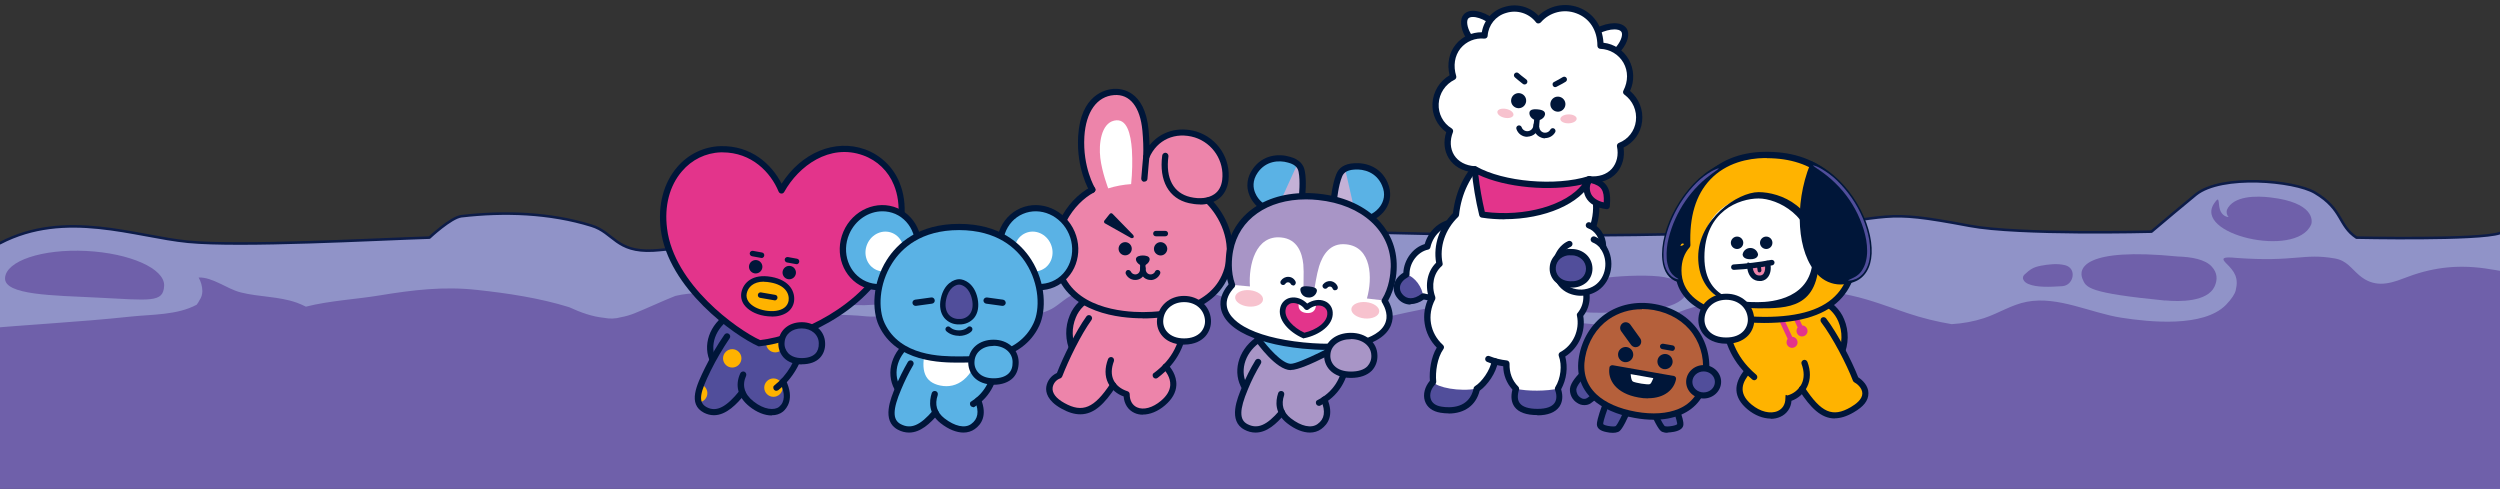 <?xml version="1.0" encoding="UTF-8"?>
<svg id="Capa_1" data-name="Capa 1" xmlns="http://www.w3.org/2000/svg" xmlns:xlink="http://www.w3.org/1999/xlink" version="1.1" viewBox="0 0 1929.7 377.4">
  <rect x="0" y="0" width="1929.7" height="377.4" fill="#333333" stroke="none"/>
  <defs>
    <style>
      .cls-1 {
        fill: #c4b1d6;
      }

      .cls-1, .cls-2, .cls-3, .cls-4, .cls-5, .cls-6, .cls-7, .cls-8, .cls-9, .cls-10, .cls-11, .cls-12, .cls-13, .cls-14, .cls-15, .cls-16, .cls-17, .cls-18, .cls-19, .cls-20, .cls-21, .cls-22, .cls-23 {
        stroke-width: 0px;
      }

      .cls-1, .cls-3, .cls-6, .cls-7, .cls-8, .cls-12, .cls-14, .cls-16, .cls-17, .cls-19, .cls-23 {
        fill-rule: evenodd;
      }

      .cls-2, .cls-6 {
        fill: #001639;
      }

      .cls-3, .cls-13 {
        fill: #e3348b;
      }

      .cls-24 {
        clip-path: url(#clippath);
      }

      .cls-4, .cls-25 {
        fill: none;
      }

      .cls-5, .cls-23 {
        fill: #a895c6;
      }

      .cls-26 {
        clip-path: url(#clippath-1);
      }

      .cls-7, .cls-15 {
        fill: #f7c2ce;
      }

      .cls-8 {
        fill: #b5603b;
      }

      .cls-9, .cls-16 {
        fill: #ed84aa;
      }

      .cls-10, .cls-12 {
        fill: #5ab2e5;
      }

      .cls-11 {
        fill: #6f60aa;
      }

      .cls-14, .cls-20 {
        fill: #514e9b;
      }

      .cls-17, .cls-21 {
        fill: #ffb300;
      }

      .cls-18 {
        fill: #9093c8;
      }

      .cls-19, .cls-22 {
        fill: #fff;
      }

      .cls-25 {
        stroke: #0d1c48;
        stroke-linecap: round;
        stroke-linejoin: round;
        stroke-width: 2px;
      }
    </style>
    <clipPath id="clippath">
      <rect class="cls-4" y="2.6" width="1929.7" height="374.8"/>
    </clipPath>
    <clipPath id="clippath-1">
      <rect class="cls-4" x="509.4" y="3.9" width="935.4" height="330.2"/>
    </clipPath>
  </defs>
  <g class="cls-24">
    <g>
      <g id="Template">
        <g id="Grupo_101" data-name="Grupo 101">
          <path id="Trazado_325" data-name="Trazado 325" class="cls-18" d="M0,187.7c50.5-26.4,104.5-5,145.1-1.1,40.6,4,145.6-1.9,186.4-3.2,0,0,16.5-15.5,24.6-16.5,32.9-3.8,67.9-2.8,100.5,7.3,17.2,5.3,18.8,20.7,47.6,19.2,19.1-1,106.9-13.8,106.9-13.8,38-5,98.3,17.2,136.4,12.5,22-2.7,31.9-8.8,53.4-14.2,0,0,83.5,2.1,128.6,8.7,40.5,5.9,139.6-6.9,139.6-6.9,0,0,209.7,6,308.6-3.2,88.5-8.2,71.5-15.6,142.5-2.2,38.1,7.2,140.5,4.5,140.5,4.5,5-4.4,29.1-24.4,34.2-28.6,19.8-16,76.2-10.8,91.9-1.5,21.9,13,17.8,25.2,32.1,34.7,0,0,94.8,2.1,110.8-3.5v198.8L0,366.2v-178.4h0Z"/>
          <path id="Trazado_326" data-name="Trazado 326" class="cls-25" d="M0,187.7c50.5-26.4,104.5-5,145.1-1.1,40.6,4,145.6-1.9,186.4-3.2,0,0,16.5-15.5,24.6-16.5,32.9-3.8,67.9-2.8,100.5,7.3,17.2,5.3,18.8,20.7,47.6,19.2,19.1-1,106.9-13.8,106.9-13.8,38-5,98.3,17.2,136.4,12.5,22-2.7,31.9-8.8,53.4-14.2,0,0,83.5,2.1,128.6,8.7,40.5,5.9,139.6-6.9,139.6-6.9,0,0,209.7,6,308.6-3.2,88.5-8.2,71.5-15.6,142.5-2.2,38.1,7.2,140.5,4.5,140.5,4.5,5-4.4,29.1-24.4,34.2-28.6,19.8-16,76.2-10.8,91.9-1.5,21.9,13,17.8,25.2,32.1,34.7,0,0,94.8,2.1,110.8-3.5"/>
          <g id="Grupo_100" data-name="Grupo 100">
            <path id="Trazado_327" data-name="Trazado 327" class="cls-11" d="M74.8,229.7c41.7,2.1,51.2,4.1,51.9-9.1.6-13.2-26.3-25.2-60.2-26.9s-61.9,7.7-62.6,20.9,37,13.4,70.9,15.1h0Z"/>
            <path id="Trazado_328" data-name="Trazado 328" class="cls-11" d="M1783.8,173.7c1.5-3.3,2.3-17.4-31.2-21.3-10.7-1.3-28.8-1.5-33.7,9.6-.6,1.9,0,4.1,1.3,5.5-2.4,0-6.4-2-7.2-8.1-.7-5.9-.5-7.1-3.6-2.9-17.7,24.4,62.7,43.1,74.4,17.1h0Z"/>
            <path id="Trazado_329" data-name="Trazado 329" class="cls-11" d="M1671.4,231.9c11.1,1.1,32.6,1.1,38-10.8,2.5-5.5,2-10.6-2-15.1-5.1-5.9-16.2-7.7-26.2-8-73.8-7.3-76.9,9.7-73.8,17.2,2.8,6.8,3.9,10.9,63.9,16.8h0Z"/>
            <path id="Trazado_330" data-name="Trazado 330" class="cls-11" d="M608.5,227.3c32.6,8.5,72.7,14.3,103.6-2.4,5.7-3.1,3.9-11.4-1.7-13.2-31.9-10.4-70-1.8-101.9,5.1-5.3,1.1-5.1,9.2,0,10.5h0Z"/>
            <path id="Trazado_331" data-name="Trazado 331" class="cls-11" d="M1228.2,241.3c10.1.4,20.7-.4,30.8-.7,8.3-.3,15.6-1.7,23.8-3.1,18.8-3,31.1-18.3,1.7-23.6-9.9-1.8-30.2-1.3-44.3.4-25.8,3-33.7,7.2-40.8,11.4,0,0-.2,0-.2.1-2.3-.7-4.4-1.9-6.2-3.3-1.1-1.1-2.9-1-4,.1-.5.5-.7,1.1-.8,1.8-1.1,12.8,23.8,16.2,40,16.9h0Z"/>
            <path id="Trazado_332" data-name="Trazado 332" class="cls-11" d="M989.6,243.3c7.9,5.4,21,10.1,28.8,2.5,3.5-3.4,3.3-9.2,0-12.7-6.8-7-19.2-3.9-27.4-1.1-3.3,1-5.1,4.5-4.1,7.8.4,1.4,1.4,2.6,2.6,3.4h.1Z"/>
            <path id="Trazado_333" data-name="Trazado 333" class="cls-11" d="M1027.3,245.7c2.1,1.6,4.5,1.1,6.9.5,2.7-.8,4.4-3.4,4-6.1-.4-2.6-2.7-5-5.5-4.8-3.1.2-5.4.7-7.2,3.5-1.6,2.5-.3,5.4,1.8,7h0Z"/>
            <path id="Trazado_334" data-name="Trazado 334" class="cls-11" d="M1982.8,210.5c-10.9-3.1-19.9,1.5-30.9,1.3-11.6-.2-22.9-3.2-34.3-4.7-22.4-3-41.5-.4-62.4,7.8-12.2,4.8-23.1,6.9-34-2.3-6.6-5.6-9.8-11.5-19-13.1-24.4-4.3-30,2.9-75.9-.4-10.8-1.1-11.9.2-8,4.1,6.5,6.4,9.8,11.1,7.4,20.9-.6,2.7-3,6.5-7.5,11.2-17.4,17.7-59.2,13.3-81,9.9-23.5-3.7-48.6-16.8-72.6-12.3-11.8,2.2-21.8,8.9-33,12.6-8.2,2.7-16.6,4.2-25.2,4.7-11.4-1.9-22.7-4.7-33.8-8.4-14.4-4.8-28.4-10.3-43.3-13.6-15.3-3.4-33.1-6.9-48.4-1.4-6.7,2.4-11.4,7.7-18.3,9.3-6.6,1.5-16.1-1.4-22.9-1.8-15.1-.9-29.2.7-43.2,6.4-14.3,5.9-26.3,11.1-42.1,11-22.2,0-44.2-4.8-66-3.6-1.4-.3-2.7-.6-4.1-.9-14.1-3.6-27.6-10.5-41.7-13.3-14.6-2.9-30.2,2-44.5,4.8-31.7,6.3-63.8,15.2-95.9,19.3-15.3-6.3-29.3-16.2-44.5-23.1-17.9-8.2-37.9-14.5-57.8-14.1-12,.3-24.3,1.9-36.1,3.6-6.3.9-13,2.9-19.3,3.1-4.2.1-9.1-2-13.2-1.1-6.9,1.5-13.4,8.7-19.5,12-5.7,3-12,4.1-17.4,7-7.4-2.3-14.8-4.9-22.4-7.6-16.7-6-33-9.3-50.8-6.3-17.9,3-34,14.6-52.3,12.7-17.8-1.9-36.5-.7-54-3.8-18.5-3.3-35.6-10.7-54.5-12.9-13.5-1.6-26.4-2.1-39.1.9-11.1,4.4-21.9,9.6-31.7,13.5-3.3,1.3-6.7,2.3-10.1,2.9-4.4,1.3-9,1.4-13.4.5-8.9-.9-17.7-4-26.8-8.2-23-7.1-47-10.7-70.9-13.3-25.9-2.9-49.7,0-75.3,4.2-17.9,3-38.4,4-57,8.7-2.3-1.2-4.7-2.2-7.1-3.1-13.9-4.9-29-4.3-43.2-7.9-10.7-2.7-21.6-11.9-32.5-11.5,1.8,3.1,2.8,6.7,2.9,10.3,0,2.6-.7,5.1-2.2,7.2-.6,1.2-1.3,2.4-2.2,3.5-15,8.1-34.3,7.4-51.3,9.2-39.9,4.3-79.7,6.1-119.6,9.9v125h2001.9v-168.2h0v-.6Z"/>
            <path id="Trazado_335" data-name="Trazado 335" class="cls-11" d="M1565.6,219.2c6.6,2.8,16.8,2.3,26.2,1.7,8.9-.6,11.6-13.8,2.2-16.2-6-1.5-12.6-.7-18.7.4-6,1.2-8.3,2.8-12.7,6.9-2.6,2.5-.4,5.8,3,7.2h0Z"/>
          </g>
        </g>
      </g>
      <g class="cls-26">
        <g id="Grupo_276" data-name="Grupo 276">
          <path id="Trazado_1569" data-name="Trazado 1569" class="cls-20" d="M550.8,279.1c-6.3-12.4-.6-27.6,12.4-35.5l12.2,7.4"/>
          <path id="Trazado_1570" data-name="Trazado 1570" class="cls-2" d="M550.8,281.5c-.9,0-1.7-.5-2.2-1.3-6.8-13.4-1-30,13.3-38.7,1.1-.7,2.6-.3,3.3.8s.3,2.6-.8,3.3h0c-12.2,7.4-17.1,21.3-11.5,32.4.6,1.2,0,2.6-1.1,3.2-.3.2-.7.3-1.1.3"/>
          <path id="Trazado_1571" data-name="Trazado 1571" class="cls-14" d="M604.3,294.8c7.8-7.8,12.8-17.9,14.5-28.8l-44.8-17.2-12.7,10.9c-5.5,8.1-10.5,16.5-14.8,25.3-7.3,14.9-12,26.3-1.9,31.5,10.2,5.3,19.7-2.8,28.3-13.6h0c1.5,3.5,3.9,6.6,7,8.9,8.5,6.9,18,8.2,22.8,4.2,4.6-3.8,6.6-10.8,1.6-21.3h0Z"/>
          <path id="Trazado_1572" data-name="Trazado 1572" class="cls-21" d="M565.2,269.5c-3.9,0-7.1,3.2-7.1,7.1s3.2,7.1,7.1,7.1,7.1-3.2,7.1-7.1h0c0-3.9-3.2-7.1-7.1-7.1h0"/>
          <path id="Trazado_1573" data-name="Trazado 1573" class="cls-17" d="M539.3,310.6c3.9-.2,6.9-3.6,6.7-7.5-.2-2.9-2.1-5.5-4.9-6.4-2.1,5.5-3,10.2-1.8,13.9"/>
          <path id="Trazado_1574" data-name="Trazado 1574" class="cls-21" d="M598.4,257.8c-3.9,0-7.1,3.2-7.1,7.1s3.2,7.1,7.1,7.1,7.1-3.2,7.1-7.1h0c0-3.9-3.2-7.1-7.1-7.1h0"/>
          <path id="Trazado_1575" data-name="Trazado 1575" class="cls-21" d="M597,292.1c-3.9,0-7.1,3.2-7.1,7.1s3.2,7.1,7.1,7.1,7.1-3.2,7.1-7.1h0c0-3.9-3.2-7.1-7.1-7.1h0"/>
          <path id="Trazado_1576" data-name="Trazado 1576" class="cls-2" d="M599.3,301.7c-1.3,0-2.4-1.1-2.4-2.4s.3-1.4.9-1.9c10-7.9,16.9-19.7,18.6-31.8.2-1.3,1.4-2.2,2.7-2.1,1.3.2,2.2,1.4,2.1,2.7-1.8,13.2-9.5,26.3-20.4,34.9-.4.3-.9.5-1.5.5"/>
          <path id="Trazado_1577" data-name="Trazado 1577" class="cls-2" d="M595.7,320.7c-5.4,0-11.6-2.4-17.3-7-8.8-7.1-11.3-16.1-7-25.5.5-1.2,2-1.8,3.2-1.3s1.8,2,1.3,3.2h0c-3.3,7.3-1.4,14.1,5.7,19.7,8.2,6.6,16.3,7.1,19.8,4.2,4.5-3.7,4.8-10.2.9-18.4-.6-1.2,0-2.6,1.1-3.2,1.2-.6,2.6-.1,3.2,1.1h0c6.9,14.5.7,21.7-2.2,24.2-2.4,1.9-5.5,2.9-8.6,2.8"/>
          <path id="Trazado_1578" data-name="Trazado 1578" class="cls-2" d="M551,320.5c-2.6,0-5.2-.7-7.6-1.9-12.9-6.7-5.6-21.6.8-34.7,4.4-8.9,9.4-17.5,15-25.6.8-1.1,2.3-1.4,3.4-.6s1.4,2.3.6,3.4c-5.4,8-10.3,16.3-14.6,25-8.1,16.5-10.4,24.5-2.9,28.3,7.3,3.8,15.1-.2,25.3-13,.8-1,2.4-1.2,3.4-.4,1,.8,1.2,2.3.4,3.4-5.9,7.4-14.2,16.1-23.7,16.1"/>
          <path id="Trazado_1579" data-name="Trazado 1579" class="cls-3" d="M586.2,265c-17.6-7.9-68.4-43.7-73.8-88.3-4.6-37.7,19.2-60.9,43.8-61.5s40.4,16,46.9,31.8c13-23.4,38.6-38.4,63.8-29.4,25.3,9.1,39,40.2,20.5,79.4-20.2,42.7-71.9,64.9-101.1,67.9"/>
          <path id="Trazado_1580" data-name="Trazado 1580" class="cls-2" d="M586.2,267.4c-.3,0-.7,0-1-.2-18.1-8.1-69.6-44.5-75.2-90.2-2.3-18.8,2.2-35.8,12.7-48,8.4-9.9,20.5-15.8,33.4-16.2,23.7-.6,39.5,13.9,47.2,29,15.3-24,41.2-34.8,64.4-26.5,12.1,4.4,21.8,13.7,26.6,25.6,6.7,16.2,5,36.5-4.8,57.1-21.2,44.8-74.5,66.3-103.1,69.3h-.3M557.5,117.6h-1.2c-11.6.4-22.4,5.7-29.9,14.6-9.6,11.1-13.7,26.8-11.5,44.2,5.3,43.1,53.8,77.8,71.8,86.1,29.7-3.4,79.5-26.1,98.6-66.5,9.2-19.4,10.8-38.3,4.7-53.2-4.3-10.7-12.9-19-23.8-22.9-25.8-9.3-49.7,8.1-60.9,28.3-.5.8-1.3,1.3-2.2,1.2-.9,0-1.7-.6-2.1-1.5-6.1-14.8-20.7-30.3-43.4-30.3"/>
          <path id="Trazado_1581" data-name="Trazado 1581" class="cls-2" d="M588,199.1h-.4l-7.1-1.3c-1.2-.2-1.9-1.3-1.8-2.4.2-1.2,1.3-1.9,2.4-1.8h0l7.1,1.3c1.2.2,1.9,1.3,1.7,2.5-.2,1-1.1,1.8-2.1,1.8"/>
          <path id="Trazado_1582" data-name="Trazado 1582" class="cls-2" d="M615,203.9h-.4l-7.1-1.3c-1.2-.2-1.9-1.3-1.8-2.4.2-1.2,1.3-1.9,2.4-1.8h0l7.1,1.3c1.2.2,1.9,1.3,1.7,2.5-.2,1-1.1,1.8-2.1,1.8"/>
          <path id="Trazado_1583" data-name="Trazado 1583" class="cls-6" d="M588.4,206.8c-.5,2.8-3.2,4.7-6,4.2s-4.7-3.2-4.2-6,3.2-4.7,6-4.2h0c2.8.5,4.7,3.2,4.2,6"/>
          <path id="Trazado_1584" data-name="Trazado 1584" class="cls-6" d="M614.3,211.3c-.5,2.8-3.2,4.7-6,4.2s-4.7-3.2-4.2-6,3.2-4.7,6-4.2h0c2.8.5,4.7,3.2,4.2,6"/>
          <path id="Trazado_1585" data-name="Trazado 1585" class="cls-17" d="M594.9,215.8c12.4,2.2,16.9,9.6,15.9,16.6-1.1,7.5-9.7,11.3-20.5,9.4s-17.6-8.4-16-15.8c1.4-6.9,8.2-12.4,20.6-10.2"/>
          <path id="Trazado_1586" data-name="Trazado 1586" class="cls-2" d="M595.7,244.3c-1.9,0-3.8-.2-5.7-.5-7.1-1.2-12.8-4.5-15.8-8.8-1.9-2.8-2.6-6.2-1.9-9.5,1.5-7.1,8.4-14.4,23-11.8s18.6,11.8,17.6,19c-.5,3.3-2.3,6.3-5.1,8.3-3.1,2.2-7.4,3.4-12.2,3.4M589.6,217.4c-8.2,0-12.2,4.4-13.2,9-.5,2.2,0,4.4,1.3,6.3,2.3,3.4,7.1,6,13,7s11.3.3,14.6-2.1c1.8-1.3,3-3.2,3.4-5.4.8-5.5-2.5-12.2-14.1-14.2-1.6-.3-3.3-.5-5-.5"/>
          <path id="Trazado_1587" data-name="Trazado 1587" class="cls-2" d="M598.1,231.8h-.4l-11-1.9c-1.2-.2-1.9-1.3-1.7-2.5.2-1.1,1.3-1.9,2.4-1.7l11,1.9c1.2.2,1.9,1.3,1.7,2.5-.2,1-1.1,1.8-2.1,1.8"/>
          <path id="Trazado_1588" data-name="Trazado 1588" class="cls-20" d="M603.1,264.3c.4-8.1,7.3-13.2,15.7-13.2s15.4,5.5,15.6,13.8c.2,8.3-5.1,13.9-15.6,13.9s-16.2-6.4-15.7-14.6"/>
          <path id="Trazado_1589" data-name="Trazado 1589" class="cls-2" d="M618.9,281.3c-5.9,0-10.7-1.8-14-5.3-2.9-3.2-4.4-7.5-4.1-11.8.5-9.1,7.9-15.5,18.1-15.5h0c10.2,0,17.8,6.9,18,16.2.2,4.2-1.2,8.4-4.1,11.4-3.1,3.2-7.9,4.9-13.9,4.9M618.8,253.5c-7.5,0-12.9,4.5-13.2,10.9h0c-.3,3,.8,6,2.8,8.2,2.4,2.5,6,3.8,10.5,3.8s8.2-1.2,10.4-3.4c1.9-1.9,2.8-4.6,2.7-8,0-6.6-5.7-11.5-13.2-11.5h0ZM603.1,264.3h0Z"/>
          <path id="Trazado_1590" data-name="Trazado 1590" class="cls-21" d="M1405.2,231.9c15.1,5.3,23.4,24.4,15.5,42l-30.4-35.8"/>
          <path id="Trazado_1591" data-name="Trazado 1591" class="cls-2" d="M1420.8,276.3c-1.3,0-2.4-1.1-2.4-2.4s0-.7.2-1c3.6-7.8,3.7-16.8.4-24.7-2.7-6.5-8-11.6-14.5-14-1.3-.4-2-1.8-1.5-3,.4-1.3,1.8-2,3-1.5h0c7.9,2.9,14.2,8.9,17.4,16.6,3.9,9.2,3.7,19.5-.4,28.6-.4.9-1.2,1.4-2.2,1.4"/>
          <path id="Trazado_1592" data-name="Trazado 1592" class="cls-21" d="M1348.8,286.5c-11-10.6-17.3-24.2-19.1-41.5l62.4-13,14,13.4c8.7,10.7,20.9,33.6,26.2,47.5,4,2.2,16,12.7-2.7,23.4-15.7,9.1-25.7,3.9-38.8-16.1h0c-2.6,3.4-6.3,6-10.5,7.2,0,14.1-16.6,18-30.1,6.6-13.3-11.3-6-22-1.5-27.5h0Z"/>
          <path id="Trazado_1593" data-name="Trazado 1593" class="cls-13" d="M1373.7,239.2l9.7,20.8c2.3,0,4.2,2.1,4.1,4.4,0,2.3-2.1,4.2-4.4,4.1s-4.2-2.1-4.1-4.4c0-.9.3-1.8.9-2.5l-9.7-20.8,3.5-1.6h0Z"/>
          <path id="Trazado_1594" data-name="Trazado 1594" class="cls-13" d="M1391.1,251.2c2.3,0,4.2,2.1,4.1,4.4,0,2.3-2.1,4.2-4.4,4.1-2.3,0-4.2-2.1-4.1-4.4,0-.9.3-1.8.9-2.5l-7.7-16.5,3.5-1.6,7.7,16.5Z"/>
          <path id="Trazado_1595" data-name="Trazado 1595" class="cls-2" d="M1354.1,293.5c-.6,0-1.1-.2-1.6-.6-14.5-12.3-22-27.4-23.6-47.4,0-1.3.9-2.5,2.2-2.6h0c1.3,0,2.5.9,2.6,2.2,1.5,18.7,8.4,32.7,21.9,44.1,1,.9,1.1,2.4.3,3.4-.5.5-1.1.9-1.8.9"/>
          <path id="Trazado_1596" data-name="Trazado 1596" class="cls-2" d="M1416.2,323c-10.7,0-18.8-8.5-27.3-21.5-.7-1.1-.4-2.6.7-3.3,1.1-.7,2.6-.4,3.3.7,12.9,19.7,21.6,23.5,35.6,15.4,4.1-2.4,9-6.1,9-10.6s-4.6-7.8-6.2-8.6c-.5-.3-.9-.7-1.1-1.3-4.8-12.6-15.8-33.7-24.5-45.1-.8-1-.6-2.6.4-3.4,1-.8,2.6-.6,3.4.4h0c8.8,11.5,19.8,32.6,24.8,45.5,3.1,2,7.9,6.4,7.9,12.3s-3.8,10.4-11.4,14.8c-5.5,3.2-10.3,4.6-14.7,4.6"/>
          <path id="Trazado_1597" data-name="Trazado 1597" class="cls-2" d="M1366.8,323.1c-5.9,0-12.4-2.5-18-7.2-10.7-9-11.3-19.4-1.8-30.9.9-1,2.4-1.1,3.4-.3,1,.8,1.1,2.3.3,3.4-5.3,6.3-9.9,14.8,1.2,24.1,6.7,5.6,14.7,7.6,20.4,5,3.7-1.7,5.8-5.2,5.8-9.7s.7-2,1.7-2.3c4.7-1.3,8.6-4.5,10.8-8.8,2.2-4.4,2.1-9.8,0-15.4-.5-1.2.2-2.6,1.4-3.1,1.2-.5,2.6.2,3.1,1.4,2.6,6.9,2.6,13.6-.2,19.3-2.5,5-6.8,8.9-12.1,10.8-.3,5.4-3.6,10.1-8.5,12.3-2.4,1.1-4.9,1.6-7.5,1.6"/>
          <path id="Trazado_1598" data-name="Trazado 1598" class="cls-6" d="M1295.8,215.4c-23-6.3-6.5-66.2,30.9-85.5,14,38.6,5.6,95.5-30.9,85.5"/>
          <path id="Trazado_1599" data-name="Trazado 1599" class="cls-2" d="M1303.9,218.9c-3,0-5.9-.4-8.7-1.2-6.9-1.9-11.2-8-12.1-17.1-2.4-22.8,15.3-58.8,42.6-72.8,1.2-.6,2.6-.2,3.2,1,0,0,0,.2,0,.3,9.4,25.8,9.6,64.3-6.3,81.5-4.8,5.4-11.6,8.4-18.8,8.4M1325.3,133.3c-23.8,13.8-39.6,46.6-37.5,66.7.5,5,2.4,11.3,8.6,13,9.2,2.5,16.9.6,22.7-5.8,12.7-13.7,15.3-46.4,6.2-73.9"/>
          <path id="Trazado_1600" data-name="Trazado 1600" class="cls-17" d="M1361.7,246.9c-25.1,0-66.2-7-66.2-38.2s5.1-17.4,6.9-19.4c-2.2-50.7,28.3-69.1,59.4-69.7,34.7-.7,63.2,16.3,68.8,56.7,6.2,45-11.9,70.6-68.8,70.6"/>
          <path id="Trazado_1601" data-name="Trazado 1601" class="cls-2" d="M1361.7,249.3c-33.2,0-68.6-10.7-68.6-40.6s2.3-14.8,6.8-20.3c-.8-22.6,4.7-40.4,16.4-52.9,10.7-11.5,26.8-18,45.3-18.3,40-.8,66,20.6,71.2,58.8,3.3,23.9-.2,41.4-10.8,53.5-11.6,13.3-31.4,19.8-60.4,19.8M1363.8,122h-2c-12.1.2-29.3,3.4-41.9,16.8-11,11.7-16,28.6-15.1,50.4,0,.6-.2,1.2-.6,1.7-4.2,4.7-6.3,10.7-6.3,17.9,0,34,53.2,35.8,63.8,35.8,27.6,0,46.1-5.9,56.7-18.1,9.6-11,12.8-27.3,9.7-49.7-4.8-34.8-28.2-54.7-64.3-54.7"/>
          <path id="Trazado_1602" data-name="Trazado 1602" class="cls-19" d="M1357.4,235.6c16.8,0,44.2-6.6,44.2-37.1s-28.7-47.7-44.2-47.7-44.2,10.2-44.2,47.7,27.4,37.1,44.2,37.1"/>
          <path id="Trazado_1603" data-name="Trazado 1603" class="cls-2" d="M1357.4,238c-22.5,0-46.6-10.4-46.6-39.6s30.5-50.1,46.6-50.1,46.6,10.5,46.6,50.1-24.1,39.6-46.6,39.6M1357.4,153.2c-14.5,0-41.8,9.5-41.8,45.3s32,34.7,41.8,34.7,41.8-2.5,41.8-34.7-27.3-45.3-41.8-45.3"/>
          <path id="Trazado_1604" data-name="Trazado 1604" class="cls-16" d="M1364.3,203.2c1.2,4.6,0,10.8-5.1,11.5-6,.8-8.5-4.7-8.5-9.6"/>
          <path id="Trazado_1605" data-name="Trazado 1605" class="cls-2" d="M1358.1,216.9c-2.1,0-4.1-.7-5.7-2.1-2.4-2.1-3.8-5.7-3.8-9.7s1-2.1,2.1-2.1h0c1.2,0,2.1,1,2.1,2.1h0c0,2.7.9,5.2,2.3,6.5,1,.9,2.4,1.2,3.8,1,1-.1,2-.7,2.5-1.6,1.1-1.7,1.4-4.6.8-7.2-.3-1.1.5-2.3,1.6-2.5s2.2.4,2.5,1.4c.8,3,.9,7.4-1.3,10.7-1.2,1.9-3.2,3.2-5.5,3.5h-1.4"/>
          <path id="Trazado_1606" data-name="Trazado 1606" class="cls-2" d="M1338.3,208.3c-1.2,0-2.1-.9-2.1-2.1s.9-2.1,2-2.1c9.7-.6,19.4-1.7,29-3.5,1.2-.2,2.3.6,2.5,1.7s-.6,2.3-1.7,2.5h0c-9.8,1.8-19.6,3-29.5,3.5h0"/>
          <path id="Trazado_1607" data-name="Trazado 1607" class="cls-2" d="M1358.1,210.3c-.7,0-1.3-.5-1.4-1.2l-.5-3.6c0-.8.4-1.5,1.2-1.7.8-.1,1.5.4,1.7,1.2h0l.5,3.6c0,.8-.4,1.5-1.2,1.6h-.2"/>
          <path id="Trazado_1608" data-name="Trazado 1608" class="cls-6" d="M1345.6,187.4c0,2.7-2.2,4.8-4.8,4.8s-4.8-2.2-4.8-4.8,2.2-4.8,4.8-4.8h0c2.7,0,4.8,2.2,4.8,4.8"/>
          <path id="Trazado_1609" data-name="Trazado 1609" class="cls-6" d="M1368.1,187.4c0,2.7-2.2,4.8-4.8,4.8s-4.8-2.2-4.8-4.8,2.2-4.8,4.8-4.8h0c2.7,0,4.8,2.2,4.8,4.8"/>
          <path id="Trazado_1610" data-name="Trazado 1610" class="cls-6" d="M1351,200.1c-5,0-5.9-2.5-5.9-3.8.6-3.3,3.8-5.4,7.1-4.8,2.4.5,4.3,2.3,4.8,4.8,0,1.3-.9,3.8-5.9,3.8"/>
          <path id="Trazado_1611" data-name="Trazado 1611" class="cls-6" d="M1430.4,215.4c25.4-9.3,8.4-68.6-30.9-87.6-18.1,45.2-3.5,100.3,30.9,87.6"/>
          <path id="Trazado_1612" data-name="Trazado 1612" class="cls-2" d="M1420.7,219.6c-6.8,0-13.2-2.9-17.8-7.8-15.8-16.2-18.3-53.6-5.7-85l1-2.4,2.3,1.1c27.9,13.5,45.3,47.2,44.2,70.2-.5,11.1-5.4,18.9-13.5,21.9-3.4,1.3-6.9,2-10.5,2M1400.8,131.1c-10.7,28.8-8.3,63,5.6,77.3,6.3,6.4,14.1,8,23.2,4.7,8-2.9,10.1-11.2,10.4-17.6,1-20.8-14.4-51.1-39.2-64.4"/>
          <path id="Trazado_1613" data-name="Trazado 1613" class="cls-22" d="M1332.4,262.9c-13.1,0-19.8-8.3-19.1-17.4s8.1-16.5,19.1-16.5,18.3,7.4,19.1,16.5c.7,9.1-6,17.4-19.1,17.4"/>
          <path id="Trazado_1614" data-name="Trazado 1614" class="cls-2" d="M1332.4,265.3c-9,0-14.2-3.6-16.9-6.5-3.3-3.6-5-8.5-4.5-13.4.9-10.8,9.9-18.7,21.5-18.7s20.6,7.9,21.5,18.7c.5,4.9-1.2,9.8-4.5,13.4-2.8,3-7.9,6.5-16.9,6.5M1332.4,231.4c-9.1,0-16,5.9-16.7,14.3-.3,3.6.9,7.1,3.3,9.8,3,3.3,7.6,5,13.4,5s10.4-1.7,13.4-5c2.4-2.7,3.6-6.2,3.3-9.8-.7-8.4-7.5-14.3-16.7-14.3"/>
          <path id="Trazado_1615" data-name="Trazado 1615" class="cls-20" d="M1416.5,141.2c8.2,7.9,14.7,17.4,19.1,27.9,2.2,5.2,3.9,10.6,4.9,16.2.9,5.5,1.1,11.3-.3,16.6-.6,2.6-1.8,5.1-3.3,7.3-1.3,1.8-2.9,3.3-4.8,4.4-.8.4-1.6.9-2.3,1.2-.7.3-1.3.5-1.8.8-1,.5-1.6.8-1.5.9s.7.1,1.8,0c.6,0,1.2-.2,2-.4.9-.3,1.8-.6,2.6-.9,2.2-1.1,4.2-2.7,5.7-4.6,1.8-2.4,3.1-5.1,3.9-8,1.5-5.8,1.2-11.8.3-17.6-1-5.8-2.7-11.4-5-16.8-4.6-10.8-11.3-20.5-19.7-28.7-3.8-3.7-8-6.8-12.6-9.4-1.4-.8-2.8-1.5-4.3-2-1.1-.4-1.7-.5-1.7-.4-.3.7,8.5,5.1,17,13.5"/>
          <path id="Trazado_1616" data-name="Trazado 1616" class="cls-20" d="M1309.5,141.1c-7.7,7.7-13.9,16.8-18.4,26.7-2.3,4.9-4.1,10.1-5.4,15.4-1.4,5.3-1.9,10.8-1.6,16.3.2,2.8.8,5.5,1.9,8.1.9,2.1,2.3,4,4,5.6,3.2,2.5,5.7,2.5,5.7,2.3,0-.4-2.2-1-4.6-3.5-1.4-1.5-2.4-3.2-3.1-5.2-.8-2.4-1.4-4.9-1.5-7.4-.3-5.2.2-10.5,1.5-15.6s3-10.1,5.2-14.9c4.4-9.7,10.4-18.5,17.9-26,7.8-7.9,15.9-12.3,15.5-12.9,0-.1-.6,0-1.6.4-1.4.5-2.7,1.2-4,1.9-4.2,2.4-8.1,5.4-11.6,8.9"/>
          <path id="Trazado_1617" data-name="Trazado 1617" class="cls-19" d="M1140.9,217c-5,8.1-15.9,9.8-23.6,5.9-2.8,6.1-12.6,8-18.8,6-7,5.4-14,5-18.2-.4s-2.5-12.4,5.2-16.5c-.2-10.2,7.2-19.6,16.1-21.5,2.8-12.1,13.8-21.6,29.1-18.5"/>
          <path id="Trazado_1618" data-name="Trazado 1618" class="cls-14" d="M1085.5,211.9c-7.7,4.1-9.4,11.2-5.2,16.5,4.2,5.3,11.2,5.8,18.2.4-.5-6.7-6.2-15.2-13-16.9"/>
          <path id="Trazado_1619" data-name="Trazado 1619" class="cls-2" d="M1088.7,235.1c-4,0-7.8-1.9-10.2-5.2-2.3-2.8-3.2-6.4-2.5-10,.8-3.7,3.3-7,7.2-9.4.5-10.1,7.4-19.4,16.5-22.1,3.5-12.1,15.1-22.3,31.6-18.9,1.3.3,2.1,1.5,1.9,2.8-.3,1.3-1.5,2.1-2.8,1.9-14.7-3-24,6.5-26.3,16.7-.2.9-.9,1.6-1.9,1.8-8,1.7-14.4,10.3-14.2,19.1,0,.9-.5,1.7-1.3,2.2-3.3,1.8-5.4,4.2-6,6.9-.4,2.1.2,4.3,1.6,6,3.5,4.4,9,4.4,14.8,0,.6-.5,1.5-.6,2.2-.4,5.4,1.8,13.7,0,15.9-4.7.6-1.2,2-1.7,3.2-1.2h0c6.4,3.3,16,2.3,20.4-5,.7-1.1,2.2-1.5,3.3-.9,1.1.7,1.5,2.2.9,3.3h0c-5.4,8.8-16.5,10.7-24.7,7.7-4,5.3-12.6,7.2-19.3,5.5-3,2.2-6.6,3.5-10.3,3.6"/>
          <path id="Trazado_1620" data-name="Trazado 1620" class="cls-19" d="M1227.7,180.1c7.3-16.1,5.9-35.3-6.5-48.9l-76.8-7.8c-11,9.9-18.6,24.2-20.6,42.2-9.8,9.5-15.6,23.4-12.7,38-6.6,5.8-9.3,16.1-5.6,26.1-6.9,13.1-4.4,28.2,6.6,38.2-4.9,6.8-6.9,18.2-6,26.8-7.1,7.2-6.7,19.4,6.2,21.4s24.6-2.4,27.5-16.2c5.7-3.4,12.7-13.3,13.9-21.2h0c3,.8,6,1.4,9.1,1.7-.2,7.6,2.1,14.1,7.4,19.5-3.3,10.8,1.2,17.9,16.6,17.9s19.1-8.3,15.8-17.9c4.6-7.3,5.9-18.2,3-26.1,11-6,16.7-18.5,14.2-30.8,6.9-8.2,6-18.7,1.8-26.5,8.9-10.1,11.2-24.8,6.3-36.5"/>
          <path id="Trazado_1621" data-name="Trazado 1621" class="cls-14" d="M1139.8,300c-13.3,2.5-30.4-.9-33.7-5.2-7.1,7.2-6.7,19.4,6.2,21.4s24.6-2.4,27.5-16.2"/>
          <path id="Trazado_1622" data-name="Trazado 1622" class="cls-14" d="M1202.5,300c-8.1,1.9-23.9,2.2-32.4,0-3.3,10.8,1.2,17.9,16.6,17.9s19.1-8.3,15.8-17.9"/>
          <path id="Trazado_1623" data-name="Trazado 1623" class="cls-2" d="M1118.1,319.1c-2.1,0-4.1-.2-6.1-.5-6.3-1-10.6-4.2-12.2-9.2s0-10.9,3.9-15.5c-.6-7.6.8-18.1,5.3-25.6-10.2-10.3-12.6-25.9-6.1-38.7-3.2-9.9-1.1-20.2,5.6-26.8-2.3-13.6,2.5-27.8,13-38.3,2.1-17.4,9.4-32.2,21.3-42.8,1-.9,2.5-.8,3.4.2s.8,2.5-.2,3.4c-11.1,10-18,24.1-19.8,40.6,0,.6-.3,1.1-.7,1.5-10.1,9.8-14.6,23.2-12,35.8.2.8,0,1.7-.8,2.3-6.1,5.4-8.1,14.8-4.9,23.5.2.6.2,1.4,0,2-6.5,12.2-4.1,26.1,6,35.3.9.8,1.1,2.2.3,3.2-4.7,6.6-6.3,17.6-5.5,25.1,0,.7-.2,1.4-.7,2-3.3,3.3-4.7,7.8-3.5,11.4,1,3.2,3.9,5.2,8.4,5.9,6.3,1,21.4,1.6,24.7-14.3,0-.7.5-1.2,1.1-1.6,5-3,11.7-12.2,12.8-19.5.2-1.3,1.5-2.2,2.8-2s2.2,1.4,2,2.7c-1.2,8.5-8.2,18.3-14.1,22.4-2.8,11.2-11.6,17.6-23.9,17.6"/>
          <path id="Trazado_1624" data-name="Trazado 1624" class="cls-2" d="M1186.7,320.4c-8.6,0-14.5-2.1-17.6-6.3-2.5-3.4-3.1-7.9-1.7-13.4-4.5-4.9-7-11.3-7.1-18-4.3-.6-8.5-1.7-12.5-3.4-1.2-.5-1.8-2-1.2-3.2.5-1.2,2-1.8,3.2-1.2,4.2,1.7,8.7,2.8,13.2,3.3,1.3.1,2.2,1.2,2.2,2.5-.2,7.1,2,13,6.7,17.7.6.6.8,1.5.6,2.4-1.4,4.6-1.2,8.1.6,10.4,2.1,2.9,6.9,4.4,13.7,4.4s11-1.6,13.1-4.5c2.2-3.1,1.5-7.3.4-10.2-.2-.7-.2-1.5.2-2.1,4.2-6.7,5.4-16.8,2.7-24-.4-1.1,0-2.4,1.1-3,9.9-5.2,15.3-17.1,12.9-28.2-.2-.7,0-1.5.5-2,6.4-7.7,5-17.3,1.5-23.8-.5-.9-.4-2,.3-2.7,8.2-9.3,10.5-22.9,5.9-34-.3-.6-.3-1.3,0-1.9,7.4-16.3,5.1-34-6.1-46.3-.9-1-.8-2.5.2-3.4,1-.9,2.5-.8,3.4.2h0c12.3,13.5,15.1,32.8,7.3,50.6,4.6,12.5,2.3,26.4-6,36.8,3.6,7.5,4.7,18-2.1,26.8,2,12.3-3.4,24.5-13.9,31.3,2.2,8.5,1,17.6-3.2,25.3,1.6,5.3,1.1,9.9-1.4,13.5-3.1,4.3-8.8,6.6-17,6.6"/>
          <path id="Trazado_1625" data-name="Trazado 1625" class="cls-19" d="M1160.5,27.3c-4.5-11.4-23.3-20.9-29-14.5-5.5,6.2,5.5,30.2,25.8,26.8"/>
          <path id="Trazado_1626" data-name="Trazado 1626" class="cls-2" d="M1153.4,42.4c-10.7,0-18.6-7-22.5-14.2-3.7-6.7-4.2-13.5-1.1-17,1.5-1.7,4.5-3.6,10.2-2.6,8.2,1.4,19.2,8.6,22.8,17.8.5,1.2,0,2.6-1.4,3.1-1.2.5-2.6-.1-3.1-1.4-2.9-7.3-12.4-13.6-19.2-14.8-1.6-.3-4.4-.5-5.8,1-1.4,1.6-1.1,6.3,1.8,11.4,3.7,6.7,11.4,13.1,21.9,11.4,1.3-.2,2.5.7,2.7,2s-.7,2.5-1.9,2.7c-1.4.2-2.9.4-4.3.4"/>
          <path id="Trazado_1627" data-name="Trazado 1627" class="cls-19" d="M1222.7,32.8c6.4-10.4,26.6-16.5,31.1-9.2,4.3,7.1-10.7,28.8-30.1,21.9"/>
          <path id="Trazado_1628" data-name="Trazado 1628" class="cls-2" d="M1231.2,49.2c-2.9,0-5.7-.5-8.4-1.5-1.3-.4-1.9-1.8-1.5-3.1s1.8-1.9,3.1-1.5c10,3.6,18.7-1.5,23.5-7.4,3.7-4.6,4.8-9.2,3.7-11-1.1-1.8-3.9-2-5.5-2h0c-6.9,0-17.3,4.6-21.4,11.3-.7,1.1-2.2,1.5-3.3.8-1.1-.7-1.5-2.2-.8-3.3h0c5.2-8.4,17.3-13.6,25.5-13.6h0c5.7,0,8.4,2.4,9.6,4.3,2.4,3.9.8,10.6-4.1,16.5-4.5,5.5-11.8,10.4-20.5,10.4"/>
          <path id="Trazado_1629" data-name="Trazado 1629" class="cls-19" d="M1226.7,138.4c16.9,1.8,27-10.9,23.9-25.9,17.7-7.1,19.8-30.6,4.7-41.5,8.5-16.5-1.9-34.7-19.8-35.7-.2-29.2-32.5-37.5-48-19.5-13.4-16.9-40.1-8.6-41.5,11.7-17.4-1.4-29.7,14.1-24.2,31.9-16.7,8.2-18.8,31.6-2.6,41.7-5.7,14.2,2,28.4,19,29.6,8,15.5,29.5,22.2,48.5,14.6,13,8.7,31.8,6.6,39.8-6.9"/>
          <path id="Trazado_1630" data-name="Trazado 1630" class="cls-2" d="M1204.2,152.9c-6.2,0-12.3-1.7-17.6-4.9-19.4,7.2-40.8.7-49.8-15-8.1-.9-14.7-4.7-18.5-10.8-3.6-5.8-4.3-13.1-2-20.2-7.1-5.1-11.1-13.5-10.6-22.2.5-9,5.4-17.1,13.2-21.7-2.1-8.7-.5-17.2,4.7-23.7,4.9-6.1,12.4-9.6,20.2-9.5,1.5-9.3,8.2-16.9,17.3-19.5,9.4-3,19.7-.4,26.4,6.7,8.3-7.8,20.2-10.3,30.9-6.4,11.4,4.2,18.5,14.3,19.3,27.3,8.2.9,15.4,5.7,19.5,12.9,4.2,7.5,4.6,16.5,1,24.3,6.9,5.8,10.4,14.7,9.3,23.7-1,8.7-6.4,16.2-14.3,20,1.1,7.4-.9,14.5-5.4,19.6-4.8,5.3-11.8,7.9-19.9,7.4-3.9,5.7-9.9,9.7-16.8,11.2-2.3.5-4.6.8-7,.8M1186.8,142.9c.5,0,.9.1,1.3.4,6.5,4.3,14.4,5.8,21.9,4.1,6-1.3,11.3-5,14.5-10.2.5-.8,1.4-1.3,2.3-1.2,7.2.7,13.3-1.3,17.3-5.7,3.9-4.4,5.4-10.6,4-17.3-.2-1.1.4-2.3,1.5-2.7,7.2-2.8,12.2-9.3,13.1-16.9,1-7.9-2.4-15.7-8.9-20.4-1-.7-1.3-2-.7-3.1,3.7-7.2,3.7-15,0-21.5-3.7-6.4-10.4-10.4-17.8-10.7-1.3,0-2.3-1.1-2.3-2.4,0-12-6.1-21.3-16.2-25-9.7-3.7-20.7-.9-27.5,7-.5.5-1.2.8-1.9.8s-1.4-.3-1.8-.9c-5.4-7-14.6-9.9-23.1-7.2-8,2.3-13.6,9.3-14.2,17.6,0,1.3-1.2,2.3-2.6,2.2h0c-7-.7-13.9,2.1-18.4,7.6-4.5,5.7-5.7,13.4-3.3,21.2.4,1.1-.2,2.4-1.2,2.9-7.2,3.5-11.9,10.6-12.3,18.6-.4,7.7,3.4,15,10,19,1,.6,1.4,1.9,1,2.9-2.5,6.3-2.2,12.7.9,17.7,3.2,5.1,8.9,8.1,16,8.6.8,0,1.6.6,2,1.3,7.5,14.5,27.9,20.5,45.5,13.5.3-.1.6-.2.9-.2"/>
          <path id="Trazado_1631" data-name="Trazado 1631" class="cls-3" d="M1226.7,138.4c12.1,2.6,14.6,7.7,13.5,20.5-14.1-1.7-18.1-11.5-13.5-20.5"/>
          <path id="Trazado_1632" data-name="Trazado 1632" class="cls-2" d="M1240.1,161.4h-.3c-7.6-.9-13.2-4.2-15.8-9.2-2.3-4.4-2.1-9.8.5-14.8.5-1,1.6-1.5,2.7-1.2,14.4,3.1,16.5,10.5,15.4,23.1,0,1.2-1.2,2.2-2.4,2.2M1228,141.3c-1.2,2.8-1.1,5.9.3,8.7,1.6,3,5,5.2,9.6,6.2.5-9.4-1.8-12.8-9.9-14.9"/>
          <path id="Trazado_1633" data-name="Trazado 1633" class="cls-3" d="M1144.1,165.6c-2.8-11.5-4.8-23.2-5.8-34.9,21.5,12.2,62.8,15.8,88.4,7.7-9.7,19.8-45.9,32.5-82.5,27.2"/>
          <path id="Trazado_1634" data-name="Trazado 1634" class="cls-2" d="M1161.2,169.3c-5.8,0-11.6-.4-17.4-1.3-1-.1-1.7-.8-2-1.8-2.8-11.6-4.8-23.4-5.9-35.4,0-1.3.9-2.5,2.2-2.6.5,0,1,0,1.4.3,21,11.9,61.4,15.4,86.5,7.5,1.3-.4,2.6.3,3,1.6.2.6,0,1.2,0,1.8-8.9,18-36.8,29.8-67.6,29.8M1146,163.5c31.1,4.1,62.8-5.1,75.3-21.1-24.6,5.6-59.2,2.4-80.2-7.5,1.1,9.6,2.8,19.2,5,28.6"/>
          <path id="Trazado_1635" data-name="Trazado 1635" class="cls-2" d="M1178.8,105.6c-3.8,0-7.1-2.4-8.3-6-.4-1.1.2-2.3,1.3-2.7,1.1-.4,2.3.2,2.7,1.2.7,2.2,2.9,3.5,5.2,3.1,3.4-.6,4-4,4.1-5l.4-4.1c0-1.2,1.1-2.1,2.3-2,1.2,0,2.1,1.1,2,2.3h0l-.4,4.1c-.3,3.4-2.4,7.8-7.5,8.8-.5,0-1.1.2-1.6.2"/>
          <path id="Trazado_1636" data-name="Trazado 1636" class="cls-2" d="M1192.6,106.8c-1,0-2.1-.2-3-.6-4.8-1.8-6.2-6.5-5.9-9.9,0-1.2,1.1-2.1,2.3-2,1.2,0,2.1,1.1,2,2.3h0c0,1,0,4.4,3.1,5.6,2.2.7,4.5-.2,5.6-2.2.6-1,1.9-1.4,2.9-.8s1.4,1.9.8,2.9h0c-1.6,2.8-4.6,4.5-7.8,4.5"/>
          <path id="Trazado_1637" data-name="Trazado 1637" class="cls-2" d="M1186.1,92.8c-1.7,0-3.3-1-4.4-2.3-.8-1-1.2-2.1-1.2-3.4.2-3.2,4.7-2.8,6.3-2.7,1.7.2,6.1.6,5.8,3.8-.2,1.2-.8,2.3-1.8,3.1-1.3,1.2-3,1.7-4.7,1.5"/>
          <path id="Trazado_1638" data-name="Trazado 1638" class="cls-6" d="M1178,78.2c-.3,3.2-3.1,5.6-6.3,5.3-3.2-.3-5.6-3.1-5.3-6.3.3-3.2,3.1-5.6,6.3-5.3,3.2.3,5.6,3.1,5.3,6.3h0"/>
          <path id="Trazado_1639" data-name="Trazado 1639" class="cls-6" d="M1208.3,80.9c-.3,3.2-3.1,5.6-6.3,5.3-3.2-.3-5.6-3.1-5.3-6.3s3.1-5.6,6.3-5.3h0c3.2.3,5.6,3.1,5.3,6.3h0"/>
          <path id="Trazado_1640" data-name="Trazado 1640" class="cls-7" d="M1168.2,88.8c-.4,1.9-3.5,2.8-6.9,2.1s-5.8-2.8-5.5-4.7,3.5-2.8,6.9-2.1,5.8,2.8,5.5,4.7"/>
          <path id="Trazado_1641" data-name="Trazado 1641" class="cls-7" d="M1204.4,91.9c0,1.9,2.9,3.4,6.4,3.3s6.2-1.7,6.2-3.6-2.9-3.4-6.4-3.3-6.2,1.7-6.2,3.6"/>
          <path id="Trazado_1642" data-name="Trazado 1642" class="cls-2" d="M1176.7,65.2c-.5,0-1-.2-1.3-.5l-1.4-1.1c-1.6-1.3-3.5-2.8-4.7-3.9-.9-.8-1-2.1-.2-3s2.1-1,3-.2c1.2,1.1,3.1,2.6,4.7,3.8l1.4,1.1c.9.7,1,2.1.3,3-.4.5-1,.8-1.6.8"/>
          <path id="Trazado_1643" data-name="Trazado 1643" class="cls-2" d="M1200.5,67.3c-1.2,0-2.1-1-2.1-2.1s.4-1.5,1.1-1.9l1.5-.8c1.7-1,3.9-2.1,5.3-3,1-.6,2.3-.3,2.9.7s.3,2.3-.7,2.9h0c-1.4.9-3.6,2.1-5.4,3l-1.5.8c-.3.2-.7.3-1,.3"/>
          <path id="Trazado_1644" data-name="Trazado 1644" class="cls-19" d="M1211.5,188.3c-8,3.6-13.4,14.7-9.4,25.6,4.8,13,20.8,15,30.4,8.3,10-7,11.7-21.9,5-31.5,0-8.1-4.9-14.7-11.1-16.8"/>
          <path id="Trazado_1645" data-name="Trazado 1645" class="cls-2" d="M1220.2,228.3c-2.4,0-4.8-.4-7.1-1.1-6.1-1.8-11.1-6.5-13.3-12.5-4.5-12.2,1.8-24.7,10.6-28.6,1.2-.5,2.6,0,3.2,1.2.5,1.2,0,2.6-1.2,3.2-6.8,3.1-11.7,12.9-8.1,22.6,1.7,4.6,5.5,8.2,10.2,9.6,5.6,1.7,11.7.8,16.6-2.5,8.6-6,10.7-19.1,4.4-28.1-.3-.4-.4-.9-.4-1.4,0-6.6-3.9-12.6-9.4-14.5-1.3-.4-2-1.8-1.6-3,.4-1.3,1.8-2,3-1.6h0c7.3,2.4,12.5,9.9,12.7,18.3,7.2,11.1,4.4,26.9-6.1,34.2-4,2.7-8.8,4.2-13.7,4.2"/>
          <path id="Trazado_1646" data-name="Trazado 1646" class="cls-2" d="M1237.6,193.1c-.8,0-1.5-.4-2-1-1.6-2.2-3.8-4-6.4-5-1.2-.5-1.8-2-1.2-3.2.5-1.2,1.9-1.8,3.1-1.3,3.4,1.4,6.3,3.7,8.4,6.7.8,1.1.5,2.6-.6,3.4-.4.3-.9.4-1.4.4"/>
          <path id="Trazado_1647" data-name="Trazado 1647" class="cls-14" d="M1213.2,194.7c7.5-.1,13.6,5.6,13.6,12.7s-5.6,12.7-14.6,12.2c-9-.3-14.1-6.3-13.5-13.4s7.2-12.3,14.6-11.5"/>
          <path id="Trazado_1648" data-name="Trazado 1648" class="cls-2" d="M1213.2,222h-1.2c-4.6,0-9.1-1.9-12.3-5.2-2.6-3-3.9-6.8-3.5-10.8.3-4,2.2-7.6,5.3-10.2,3.3-2.7,7.5-4,11.8-3.6,4.3,0,8.4,1.6,11.5,4.6,2.8,2.8,4.4,6.6,4.4,10.6s-1.6,7.7-4.4,10.4c-3.2,2.8-7.3,4.3-11.6,4.2M1211.7,197c-2.6,0-5.1.9-7.2,2.5-2.1,1.7-3.4,4.2-3.6,6.8-.3,2.6.6,5.2,2.3,7.2,2,2.2,5.1,3.5,8.9,3.6,3.9.2,7-.8,9.2-2.8,1.9-1.8,2.9-4.3,2.9-6.9s-1.1-5.3-3-7.1c-2.2-2.1-5.1-3.3-8.1-3.2h-1.5"/>
          <path id="Trazado_1649" data-name="Trazado 1649" class="cls-9" d="M843.9,228.8c-15.1,5.3-23.4,24.4-15.5,42l30.4-35.8"/>
          <path id="Trazado_1650" data-name="Trazado 1650" class="cls-2" d="M828.4,273.2c-1,0-1.8-.6-2.2-1.4-4.1-9.1-4.3-19.4-.4-28.6,3.2-7.7,9.5-13.8,17.4-16.6,1.3-.5,2.6.2,3.1,1.4.5,1.3-.2,2.6-1.4,3.1h0c-6.6,2.4-11.9,7.5-14.5,14-3.3,7.9-3.2,16.9.4,24.7.5,1.2,0,2.6-1.2,3.2-.3.1-.7.2-1,.2"/>
          <path id="Trazado_1651" data-name="Trazado 1651" class="cls-9" d="M899.8,283.1c9.3-9.7,14.3-21.6,15.1-38.3l-15.4-9.3-46.6-3.6-12.4,13.7c-8.4,11.6-18.1,31.6-22.9,44.2-5.9,1.5-15.1,13.4,2.7,23.4,15.7,8.8,25.9,3.7,38.8-15.9h0c2.7,3.3,6.4,5.8,10.6,7,0,14.1,14.6,18.3,28.1,6.8,13.4-11.3,7-22.9,2-28.1h0Z"/>
          <path id="Trazado_1652" data-name="Trazado 1652" class="cls-2" d="M892.1,292.2c-1.3,0-2.4-1.1-2.4-2.4s.4-1.5,1-1.9c14.4-10.8,20.9-23.8,21.8-43.2,0-1.3,1.1-2.3,2.4-2.3h0c1.3,0,2.4,1.2,2.3,2.5h0c-1,20.7-8.3,35.2-23.7,46.8-.4.3-.9.5-1.5.5"/>
          <path id="Trazado_1653" data-name="Trazado 1653" class="cls-2" d="M833.8,319.8c-4.4,0-9.2-1.4-14.7-4.5-10.5-5.9-12.1-12.4-11.5-16.7.7-4.7,3.8-8.7,8.2-10.7,5.1-13,14.6-32.3,22.8-43.7.8-1.1,2.3-1.3,3.4-.5,1,.8,1.3,2.2.5,3.3-8.2,11.3-17.7,30.9-22.6,43.6-.3.7-.9,1.3-1.6,1.5-3.1,1.1-5.3,3.8-5.8,7.1-.5,4.2,2.6,8.3,9.1,11.9,14,7.8,23,4,35.6-15.1.7-1.1,2.2-1.4,3.3-.7s1.4,2.2.7,3.3c-8.5,12.9-16.6,21.2-27.3,21.2"/>
          <path id="Trazado_1654" data-name="Trazado 1654" class="cls-2" d="M882.2,320.1c-2.3,0-4.5-.4-6.6-1.4-4.8-2.2-7.8-6.8-8.3-12.7-5.2-1.8-9.5-5.5-12-10.4-2.6-5.3-2.6-11.7,0-18.5.5-1.2,1.9-1.8,3.1-1.4,1.2.5,1.8,1.8,1.4,3.1-2.1,5.6-2.2,10.6-.2,14.7,1.9,3.9,5.7,6.9,10.7,8.5,1,.3,1.7,1.2,1.7,2.3,0,4.9,2,8.4,5.6,10.1,5,2.3,12.1.4,18.6-5.1,4.5-3.8,6.9-7.9,7.1-12.1.3-5.9-3.6-10.7-5.3-12.5-.9-1-.9-2.5,0-3.4,1-.9,2.5-.9,3.4,0,2.1,2.2,7,8.2,6.6,16.1-.3,5.6-3.3,10.8-8.8,15.5s-11.6,7.1-17.1,7.1"/>
          <path id="Trazado_1655" data-name="Trazado 1655" class="cls-16" d="M932.3,154.7h0c7.2-1.8,12.4-6.9,13.5-15.6,1.9-15.7-7.7-30.6-22.8-35.3-16.1-4.9-31.6,1.9-38.2,17,.3-6.7,0-13.5-.6-20.2-2.1-22.9-13.4-30.5-24.5-29.7-11.6.8-23.7,10.1-25.1,34.3-1.5,24.9,8.6,41.2,8.6,41.2-17.3,9.1-34,34.4-26.2,61.3s38,35.6,65.2,35.6,57.5-8.6,65.2-35.6c6-20.9-2.7-40.9-15-53"/>
          <path id="Trazado_1656" data-name="Trazado 1656" class="cls-2" d="M926.1,157.8c-2.8,0-5.6-.4-8.4-1-15.5-3.5-23.2-17.3-20.6-36.8.2-1.3,1.4-2.2,2.7-2.1,1.3.2,2.2,1.4,2.1,2.7h0c-2.3,17.1,3.9,28.5,16.9,31.5,7.4,1.7,14,.9,18.5-2.2,3.5-2.4,5.5-6.2,6.1-11.1,1.7-14.5-7.2-28.2-21.1-32.7-15.1-4.6-29.2,1.7-35.2,15.7-.5,1.2-1.9,1.8-3.2,1.3-.9-.4-1.5-1.3-1.5-2.3.3-6.7,0-13.3-.6-19.9-1.7-18.4-9.7-28.5-21.9-27.5-13.2,1-21.7,12.9-22.9,32-1.4,23.8,8.1,39.6,8.2,39.8.7,1.1.3,2.6-.8,3.3s-2.6.3-3.3-.8c-.4-.7-10.4-17.2-8.9-42.6,1.9-32.2,21.4-36.1,27.3-36.5,5.6-.4,24.2.7,27.1,31.9.4,4.6.6,8.1.7,11.6,8.4-10.5,22.2-14.8,36.4-10.5,16.2,5.1,26.5,21,24.5,37.9-.8,6.2-3.6,11.2-8.1,14.4-4.1,2.7-9,4.1-13.9,4"/>
          <path id="Trazado_1657" data-name="Trazado 1657" class="cls-2" d="M883.3,140.3h-.2c-1.3,0-2.3-1.3-2.2-2.6h0c.3-4.3,1.5-16.5,1.5-17.1.2-1.3,1.4-2.3,2.7-2.1,1.3.2,2.2,1.3,2.1,2.5,0,0-1.2,12.7-1.5,17,0,1.3-1.1,2.2-2.4,2.2"/>
          <path id="Trazado_1658" data-name="Trazado 1658" class="cls-2" d="M882.1,245.7c-17.1,0-57.8-3.6-67.5-37.3-7.8-27,7.8-53.8,27.4-64.1,1.2-.6,2.6-.2,3.3,1,.6,1.2.2,2.6-1,3.3h0c-15.1,8-32.8,31.4-25,58.5,8.8,30.5,46.9,33.8,62.9,33.8s54.1-3.3,62.9-33.8c6-21-3.5-39.9-14.4-50.6-.9-.9-.9-2.5,0-3.4s2.4-.9,3.4,0c11.9,11.7,22.3,32.4,15.7,55.4-9.7,33.7-50.5,37.3-67.5,37.3"/>
          <path id="Trazado_1659" data-name="Trazado 1659" class="cls-22" d="M873.1,142.1c.9-8.8,1.1-17.6.6-26.5-.9-12-3.7-24.8-13.7-22.5s-12,17.8-10.7,28.8,6.1,23.5,6.1,23.5c5.8-1.8,11.7-2.9,17.7-3.3"/>
          <path id="Trazado_1660" data-name="Trazado 1660" class="cls-2" d="M882.1,205.1c-2.2,0-5.3-2.6-5.3-5s3.4-2.9,5.3-2.9,5.3.4,5.3,2.9-3.1,5-5.3,5"/>
          <path id="Trazado_1661" data-name="Trazado 1661" class="cls-2" d="M873.6,192c0,2.8-2.3,5.1-5.1,5.1s-5.1-2.3-5.1-5.1,2.3-5.1,5.1-5.1,5.1,2.3,5.1,5.1h0"/>
          <path id="Trazado_1662" data-name="Trazado 1662" class="cls-2" d="M901,192c0,2.8-2.3,5.2-5.1,5.2s-5.2-2.3-5.2-5.1,2.3-5.2,5.1-5.2,5.1,2.3,5.2,5.1h0"/>
          <path id="Trazado_1663" data-name="Trazado 1663" class="cls-2" d="M874.4,181.1l-15.7-16.1c-.3-.3-.7-.5-1.1-.4h0c-.4,0-.8.2-1.1.6l-4,5c-.5.6-.4,1.6.2,2.1,0,0,0,0,.2.1l19.9,11.2c.7.4,1.5.3,2.1-.2.6-.7,0-1.7-.4-2.2"/>
          <path id="Trazado_1664" data-name="Trazado 1664" class="cls-2" d="M899.5,182.4h-7.3c-1.2,0-2.1-.9-2.1-2.1s.9-2.1,2.1-2.1h7.3c1.2,0,2.1.9,2.1,2.1s-.9,2.1-2.1,2.1"/>
          <path id="Trazado_1665" data-name="Trazado 1665" class="cls-2" d="M888.2,216.1c-.5,0-.9,0-1.4-.1-1.8-.3-3.4-1.2-4.6-2.6-1.2,1.4-2.8,2.3-4.6,2.6-3.6.6-7.1-1.3-8.6-4.5-.5-1,0-2.3.9-2.9,1-.5,2.3-.1,2.9.9h0c.7,1.6,2.3,2.5,4,2.3,2.1-.4,3.2-1.9,3.3-4.5,0-1.2,1-2.1,2.2-2,1.1,0,2,.9,2,2,0,2.6,1.2,4.1,3.3,4.5,1.7.2,3.4-.7,4-2.3.5-1,1.8-1.5,2.9-.9s1.5,1.8.9,2.9h0c-1.3,2.8-4.1,4.6-7.2,4.7"/>
          <path id="Trazado_1666" data-name="Trazado 1666" class="cls-2" d="M882.1,209.5c-1.2,0-2.1-.9-2.1-2.1h0v-3.4c0-1.2.9-2.1,2.1-2.1s2.1.9,2.1,2.1v3.4c0,1.2-.9,2.1-2.1,2.1"/>
          <path id="Trazado_1667" data-name="Trazado 1667" class="cls-22" d="M913.9,263.6c12.6,0,19.1-8,18.4-16.8s-7.8-16-18.4-16-17.7,7.2-18.4,16,5.8,16.8,18.4,16.8"/>
          <path id="Trazado_1668" data-name="Trazado 1668" class="cls-2" d="M913.9,266c-8.7,0-13.8-3.4-16.4-6.3-3.3-3.5-4.9-8.3-4.4-13.1.9-10.5,9.6-18.2,20.8-18.2s20,7.7,20.8,18.2c.4,4.8-1.2,9.5-4.4,13.1-2.7,2.9-7.7,6.3-16.4,6.3M913.9,233.2c-8.8,0-15.4,5.7-16,13.8-.3,3.4.8,6.9,3.2,9.4,2.9,3.1,7.3,4.8,12.9,4.8s10-1.7,12.9-4.8c2.3-2.6,3.5-6,3.2-9.4-.7-8.1-7.2-13.8-16-13.8"/>
          <path id="Trazado_1669" data-name="Trazado 1669" class="cls-20" d="M1239.4,312.4c-3.1,8.3-4.5,13.4-4.4,15.2,0,1.7,1.9,2.9,5.4,3.6s6.1.7,7.7,0c1.4-.5,3.9-4.8,7.5-12.7"/>
          <path id="Trazado_1670" data-name="Trazado 1670" class="cls-2" d="M1245,334.1c-1.7,0-3.4-.2-5.1-.6-4.7-.9-7.2-2.9-7.3-5.9,0-1.4.3-4.6,4.5-16.1.4-1.3,1.8-1.9,3.1-1.5s1.9,1.8,1.5,3.1h0c-4.1,11.2-4.3,13.7-4.2,14.2,0,0,.4.8,3.4,1.4,3.8.7,5.5.5,6.2.2.4-.3,2-2.1,6.3-11.5.5-1.2,2-1.8,3.2-1.2,1.2.5,1.8,2,1.2,3.2h0c-5.4,11.8-7.3,13.4-8.8,14-1.3.5-2.6.7-4,.7M1247.1,329h0"/>
          <path id="Trazado_1671" data-name="Trazado 1671" class="cls-20" d="M1292.7,312.4c3.1,8.3,4.5,13.4,4.4,15.2,0,1.7-1.9,2.9-5.4,3.6s-6.1.7-7.7,0c-1.4-.5-3.9-4.8-7.5-12.7"/>
          <path id="Trazado_1672" data-name="Trazado 1672" class="cls-2" d="M1287.2,334.1c-1.4,0-2.7-.2-4-.7-1.5-.6-3.4-2.1-8.8-13.9-.6-1.2,0-2.6,1.1-3.2s2.6,0,3.2,1.1h0c4.3,9.3,5.9,11.2,6.3,11.5.8.3,2.5.5,6.2-.2,3-.6,3.4-1.3,3.4-1.4,0-.6-.2-3.1-4.2-14.3-.5-1.2,0-2.6,1.4-3.1,1.2-.5,2.6.1,3.1,1.4h0c4.2,11.5,4.6,14.7,4.5,16.2,0,2.9-2.6,4.9-7.3,5.8-1.7.3-3.4.5-5.1.6M1285,329h0"/>
          <path id="Trazado_1673" data-name="Trazado 1673" class="cls-20" d="M1235,301.2c-2.9,3-6.4,6.6-8.9,8.1-5.5,3.4-12.7-2.8-12-9,.6-4.7,6.9-10.8,8.5-12.2"/>
          <path id="Trazado_1674" data-name="Trazado 1674" class="cls-2" d="M1222.8,312.7c-1.9,0-3.8-.6-5.4-1.7-3.8-2.3-5.9-6.6-5.6-11,.6-5,6-10.8,9.2-13.7,1-.9,2.5-.9,3.4.1s.9,2.5,0,3.4h0c-3.3,3.1-7.3,7.8-7.7,10.8,0,2.6,1.1,5,3.4,6.4,1.4,1.1,3.4,1.2,4.9.3,2.3-1.4,5.9-5.1,8.4-7.7.9-1,2.4-1.1,3.4-.2s1.1,2.4.2,3.4h0c-2.9,3.2-6.6,6.9-9.3,8.6-1.4.9-3,1.3-4.7,1.3"/>
          <path id="Trazado_1675" data-name="Trazado 1675" class="cls-8" d="M1262.3,320.2c24.5,4.3,49.2-1.2,53.9-27.9s-11.3-50.3-39.2-55.2-51,11.8-55.8,38.5,16.6,40.3,41.1,44.6"/>
          <path id="Trazado_1676" data-name="Trazado 1676" class="cls-2" d="M1276.6,324c-4.9,0-9.9-.5-14.8-1.4-13.8-2.4-25.1-7.5-32.7-14.5-9.1-8.5-12.6-19.8-10.3-32.9,2.4-13.6,9.6-25.2,20.2-32.7,10.7-7.5,24.3-10.3,38.4-7.8s25.9,9.7,33.4,20.4c7.4,10.6,10.2,23.9,7.8,37.6-2.3,13.1-9.5,22.5-21,27.4-6.7,2.7-13.8,4-21,3.8M1267.4,238.7c-9.2-.1-18.1,2.6-25.7,7.8-9.5,6.7-16,17.2-18.2,29.5-2,11.5,1,21.1,8.9,28.5,6.9,6.4,17.4,11,30.3,13.3s24.3,1.5,33-2.2c10-4.2,16.1-12.2,18.1-23.8,2.2-12.4-.3-24.4-7-34-6.8-9.7-17.5-16.2-30.3-18.5-3-.5-6-.8-9.1-.8"/>
          <path id="Trazado_1677" data-name="Trazado 1677" class="cls-2" d="M1262.5,268c-1.4,0-2.7-.7-3.5-1.8l-7.6-10.5c-1.4-1.9-1-4.6.9-6.1s4.6-1,6.1.9h0c0,.1,7.6,10.6,7.6,10.6,1.4,1.9,1,4.7-1,6.1-.7.5-1.6.8-2.5.8"/>
          <path id="Trazado_1678" data-name="Trazado 1678" class="cls-2" d="M1290.9,270.8h-.4l-7.4-1.3c-1.2-.2-1.9-1.3-1.8-2.4s1.3-1.9,2.4-1.8h0l7.4,1.3c1.2.2,1.9,1.3,1.7,2.5-.2,1-1.1,1.8-2.1,1.8"/>
          <path id="Trazado_1679" data-name="Trazado 1679" class="cls-2" d="M1265,304.7c17.1,3,25.1-5,26.5-12.3l-23.6-4.2-23.6-4.2c-1.2,7.3,3.6,17.6,20.7,20.6"/>
          <path id="Trazado_1680" data-name="Trazado 1680" class="cls-19" d="M1258.6,286.6s0,6.9,1.8,7.9,11.5,2.7,13.1,2,3.3-6.6,3.3-6.6l-18.3-3.2h0Z"/>
          <path id="Trazado_1681" data-name="Trazado 1681" class="cls-2" d="M1272.1,307.5c-2.5,0-5-.2-7.4-.7-17.6-3.1-23.9-13.8-22.4-23.1,0-.6.4-1.1.9-1.4s1-.5,1.6-.4l47.2,8.3c1.2.2,1.9,1.3,1.7,2.5h0c-1.5,7.8-8.7,14.7-21.6,14.7M1265.4,302.6c13.3,2.3,21.1-2.4,23.5-8.5l-42.6-7.5c.2,6.6,5.9,13.7,19.1,16"/>
          <path id="Trazado_1682" data-name="Trazado 1682" class="cls-2" d="M1260.6,274.7c-.6,3.2-3.6,5.3-6.8,4.8-3.2-.6-5.3-3.6-4.8-6.8s3.6-5.3,6.8-4.8h0c3.2.6,5.3,3.6,4.8,6.8h0"/>
          <path id="Trazado_1683" data-name="Trazado 1683" class="cls-2" d="M1291,280.1c-.6,3.2-3.6,5.3-6.8,4.8-3.2-.6-5.3-3.6-4.8-6.8s3.6-5.3,6.8-4.8h0c3.2.6,5.3,3.6,4.8,6.8h0"/>
          <path id="Trazado_1684" data-name="Trazado 1684" class="cls-20" d="M1326.1,294.7c0,5.8-5,10.5-11.1,10.5s-11.1-4.7-11.1-10.5,5-10.5,11.1-10.5,11.1,4.7,11.1,10.5"/>
          <path id="Trazado_1685" data-name="Trazado 1685" class="cls-2" d="M1315,307.6c-7.4,0-13.5-5.8-13.5-12.9s6.1-12.9,13.5-12.9,13.5,5.8,13.5,12.9-6.1,12.9-13.5,12.9M1315,286.7c-4.8,0-8.7,3.6-8.7,8.1s3.9,8.1,8.7,8.1,8.7-3.6,8.7-8.1-3.9-8.1-8.7-8.1"/>
          <path id="Trazado_1686" data-name="Trazado 1686" class="cls-10" d="M692.6,299.4c-6.7-12.2-1.7-27.6,11.1-36l12.4,6.9"/>
          <path id="Trazado_1687" data-name="Trazado 1687" class="cls-2" d="M692.6,301.8c-.9,0-1.7-.5-2.1-1.2-7.2-13.1-2.1-29.9,11.9-39.1,1.1-.7,2.6-.4,3.3.7s.4,2.6-.7,3.3h0c-11.9,7.8-16.3,21.9-10.3,32.8.6,1.2.2,2.6-.9,3.3-.4.2-.8.3-1.2.3"/>
          <path id="Trazado_1688" data-name="Trazado 1688" class="cls-12" d="M768.3,276.7l-12.9-6.8-42.9-2.9-9.6,13.5c-3.6,6.1-6.8,12.5-9.5,19.1-5.7,13.4-8.6,25,.8,29.9,9,4.7,17.4,1,27.8-11.1h0c1.3,2.5,3.2,4.7,5.5,6.4,9.5,7.4,18.1,8.3,23.5,4.5,5-3.6,8.3-9.6,3.9-20.3h0c9.3-7.7,13.9-19,13.3-32.3"/>
          <path id="Trazado_1689" data-name="Trazado 1689" class="cls-22" d="M757,268.5l-39.1-2.3-3.4,3.2c-4.2,16.7-.8,25.7,11.3,28.2,12.6,2.6,25.3-4.9,31.2-29"/>
          <path id="Trazado_1690" data-name="Trazado 1690" class="cls-2" d="M751.1,314.2c-1.3,0-2.4-1.1-2.4-2.4s.4-1.6,1.1-2c11.1-7.1,16.7-18.5,16.1-33,0-1.3,1-2.4,2.4-2.4s2.4,1,2.4,2.3c.6,16.1-5.9,29.3-18.4,37.3-.4.2-.8.4-1.3.4"/>
          <path id="Trazado_1691" data-name="Trazado 1691" class="cls-2" d="M743.8,333.9c-5.4,0-11.6-2.4-17.7-7.2-9.6-7.5-9-16.8-6.9-23.3.4-1.3,1.8-1.9,3.1-1.5s1.9,1.8,1.5,3.1c-2.5,7.3-.7,13.3,5.2,17.9,8,6.2,15.8,7.9,20.6,4.4,5.3-3.8,6.3-9.5,3.1-17.4-.5-1.2.2-2.6,1.4-3.1,1.2-.4,2.5.1,3.1,1.3,5.1,12.7.2,19.6-4.8,23.1-2.5,1.8-5.6,2.7-8.7,2.7"/>
          <path id="Trazado_1692" data-name="Trazado 1692" class="cls-2" d="M701.7,333.9c-3,0-6-.8-8.6-2.2-13-6.8-5.5-24.5-1.9-33,2.8-6.7,6-13.2,9.6-19.4.7-1.1,2.2-1.5,3.3-.8s1.5,2.2.8,3.3h0c-3.5,6-6.6,12.3-9.3,18.8-6.7,15.7-6.7,23.5-.3,26.8,7.8,4.1,15,1,24.9-10.6.9-1,2.4-1.1,3.4-.3s1.1,2.4.3,3.4c-5.8,6.8-13.3,14-22.2,14"/>
          <path id="Trazado_1693" data-name="Trazado 1693" class="cls-12" d="M706.1,202.5c-6.7,15.6-24,23.1-38.6,16.8s-21-24-14.3-39.6,24-23.1,38.6-16.8,21,24,14.3,39.6"/>
          <path id="Trazado_1694" data-name="Trazado 1694" class="cls-19" d="M696.1,199.9c-3.4,7.9-12.1,11.7-19.5,8.5s-10.6-12.1-7.2-20,12.1-11.7,19.5-8.5,10.6,12.1,7.2,20"/>
          <path id="Trazado_1695" data-name="Trazado 1695" class="cls-2" d="M678.3,224c-4,0-8-.8-11.7-2.4-15.8-6.8-22.8-26-15.6-42.8s26-24.9,41.8-18.1,22.8,26,15.6,42.8c-5.5,12.8-17.6,20.5-30.1,20.5M681.1,163.1c-10.6,0-20.9,6.7-25.6,17.6-6.2,14.3-.3,30.7,13,36.5s29.3-1.2,35.5-15.6.3-30.7-13-36.5c-3.1-1.3-6.4-2-9.8-2M706.1,202.5h0Z"/>
          <path id="Trazado_1696" data-name="Trazado 1696" class="cls-12" d="M774.4,202.5c6.7,15.6,24,23.1,38.6,16.8s21-24,14.3-39.6-24-23.1-38.6-16.8-21,24-14.3,39.6"/>
          <path id="Trazado_1697" data-name="Trazado 1697" class="cls-19" d="M784.4,199.9c3.4,7.9,12.1,11.7,19.5,8.5s10.6-12.1,7.2-20-12.1-11.7-19.5-8.5-10.6,12.1-7.2,20"/>
          <path id="Trazado_1698" data-name="Trazado 1698" class="cls-2" d="M802.2,224c-12.4,0-24.6-7.7-30.1-20.5-7.2-16.8-.2-36,15.6-42.8s34.6,1.3,41.8,18.1.2,36-15.6,42.8c-3.7,1.6-7.7,2.4-11.7,2.4M776.6,201.6c6.2,14.3,22.1,21.3,35.5,15.6s19.2-22.1,13-36.5-22.1-21.3-35.5-15.6-19.2,22.1-13,36.5"/>
          <path id="Trazado_1699" data-name="Trazado 1699" class="cls-12" d="M740.3,277.5c14.5,0,47.3-.4,59.7-27.1,10.4-22.2-2.2-75.1-59.7-75.2-57.5,0-70.1,53-59.7,75.2,12.5,26.7,45.2,27.1,59.7,27.1"/>
          <path id="Trazado_1700" data-name="Trazado 1700" class="cls-2" d="M740.3,279.9h0c-13.3,0-48.6,0-61.9-28.5-5.5-11.8-5.2-33,6.1-50.8,8.1-12.7,24.3-27.8,55.8-27.8s47.7,15.1,55.8,27.8c11.3,17.8,11.6,39,6.1,50.8-13.3,28.5-48.6,28.5-61.9,28.5M740.3,177.6c-29.3,0-44.3,13.9-51.7,25.6-10.4,16.3-10.8,35.6-5.8,46.2,12,25.7,43.9,25.7,57.5,25.7s45.5,0,57.5-25.7c5-10.6,4.6-29.9-5.8-46.2-7.4-11.7-22.4-25.5-51.7-25.6"/>
          <path id="Trazado_1701" data-name="Trazado 1701" class="cls-14" d="M740.3,248.3c8.9,0,14.3-7.1,12.1-17.5s-8.9-13.2-12.1-13.2-9.9,2.8-12.1,13.2,3.2,17.5,12.1,17.5"/>
          <path id="Trazado_1702" data-name="Trazado 1702" class="cls-2" d="M740.3,250.4h0c-4.4.2-8.6-1.7-11.4-5-3-3.7-4-9-2.7-15,2.5-11.8,10.4-14.9,14.2-14.9s11.7,3.1,14.2,14.9c1.2,6,.3,11.3-2.7,15-2.8,3.3-7.1,5.2-11.4,5M740.3,246.2h0c3.1.2,6.1-1.1,8.1-3.5,2.2-2.7,2.9-6.8,1.9-11.5-1.9-9.1-7.4-11.5-10-11.5s-8.1,2.4-10,11.5c-1,4.7-.3,8.8,1.9,11.5,2,2.4,5,3.6,8.1,3.5h0Z"/>
          <path id="Trazado_1703" data-name="Trazado 1703" class="cls-2" d="M706.7,236.1c-1.3,0-2.4-1.1-2.4-2.4s.9-2.2,2.1-2.4l12.4-1.7c1.3-.2,2.5.7,2.7,2.1.2,1.3-.7,2.5-2.1,2.7l-12.4,1.7h-.3"/>
          <path id="Trazado_1704" data-name="Trazado 1704" class="cls-2" d="M773.9,236.1h-.3l-12.4-1.7c-1.3-.2-2.2-1.4-2.1-2.7.2-1.3,1.4-2.2,2.7-2.1l12.4,1.7c1.3.2,2.2,1.4,2.1,2.7-.2,1.2-1.2,2.1-2.4,2.1"/>
          <path id="Trazado_1705" data-name="Trazado 1705" class="cls-2" d="M740.2,259.2c-6.5,0-9.7-3.6-9.9-3.7-.8-.9-.7-2.2.2-3s2.2-.7,3,.2c0,0,2.2,2.3,6.7,2.3h0c4.5,0,6.6-2.3,6.7-2.4.8-.9,2.1-.9,3-.1.9.8.9,2.1.2,3,0,.2-3.4,3.8-9.9,3.8h0Z"/>
          <path id="Trazado_1706" data-name="Trazado 1706" class="cls-10" d="M749.8,278.8c.5-8.8,7.9-14.2,17.2-14.2s16.8,5.9,17,14.9-5.6,15-17,15-17.6-6.9-17.2-15.7"/>
          <path id="Trazado_1707" data-name="Trazado 1707" class="cls-2" d="M767,296.9c-6.4,0-11.7-2-15.2-5.7-3.1-3.4-4.7-7.9-4.4-12.5h0c.5-9.7,8.5-16.5,19.5-16.5h0c11.1,0,19.2,7.3,19.4,17.3,0,4.9-1.4,9.1-4.4,12.2-3.4,3.4-8.6,5.3-15,5.3M766.9,267c-8.3,0-14.3,4.9-14.7,11.9h0c-.3,3.3.8,6.5,3.1,8.9,2.6,2.8,6.7,4.2,11.7,4.2s9.1-1.3,11.6-3.8c2.1-2.1,3.1-5,3-8.7,0-7.3-6.3-12.5-14.6-12.6h0ZM749.8,278.8h0Z"/>
          <path id="Trazado_1708" data-name="Trazado 1708" class="cls-5" d="M961.1,299.3c-7.3-11.8-3.1-27.5,9.3-36.5l12.8,6.3"/>
          <path id="Trazado_1709" data-name="Trazado 1709" class="cls-2" d="M961.1,301.7c-.8,0-1.6-.4-2.1-1.1-7.9-12.7-3.7-29.8,9.9-39.7,1.1-.8,2.6-.6,3.4.5s.6,2.6-.5,3.4h0c-11.5,8.4-15.2,22.7-8.6,33.3.7,1.1.4,2.6-.8,3.3-.4.2-.8.4-1.3.4"/>
          <path id="Trazado_1710" data-name="Trazado 1710" class="cls-23" d="M1039.3,277.6l-54-11.4-14.2,13.1c-3.9,6.5-7.4,13.3-10.2,20.3-5.7,13.4-8.6,25,.8,29.9,9,4.7,17.4,1,27.8-11.2h0c1.3,2.5,3.2,4.7,5.5,6.5,9.5,7.4,18.1,8.3,23.5,4.5,5.1-3.6,8.4-9.8,3.7-20.8h0c10.2-6.8,16.3-17.6,17.1-30.9"/>
          <path id="Trazado_1711" data-name="Trazado 1711" class="cls-2" d="M1018.1,313.3c-1.3,0-2.4-1.1-2.4-2.4s.5-1.7,1.3-2.1c12.1-6.2,19.1-17.3,19.9-31.3,0-1.3,1.2-2.3,2.5-2.3h0c1.3,0,2.3,1.2,2.3,2.5h0c-.9,15.7-8.9,28.3-22.5,35.3-.3.2-.7.3-1.1.3"/>
          <path id="Trazado_1712" data-name="Trazado 1712" class="cls-2" d="M1011.2,333.9c-5.4,0-11.6-2.4-17.7-7.2-9.6-7.5-9.1-16.8-6.9-23.3.4-1.3,1.8-1.9,3.1-1.5s1.9,1.8,1.5,3.1c-2.5,7.3-.7,13.3,5.2,17.9,8,6.2,15.8,7.9,20.6,4.4,5.4-3.8,6.3-9.7,2.9-17.9-.5-1.2,0-2.6,1.3-3.2,1.2-.5,2.6,0,3.2,1.3h0c5.5,13,.5,20-4.6,23.7-2.5,1.8-5.6,2.7-8.7,2.7"/>
          <path id="Trazado_1713" data-name="Trazado 1713" class="cls-2" d="M969.1,333.9c-3,0-5.9-.8-8.5-2.2-13-6.8-5.5-24.5-1.9-33,2.9-7.2,6.4-14.1,10.4-20.7.8-1.1,2.3-1.4,3.4-.6,1.1.7,1.4,2.2.7,3.3-3.9,6.4-7.2,13-10,19.9-6.6,15.7-6.7,23.5-.3,26.8,7.7,4,14.9,1,24.8-10.6.9-1,2.4-1.1,3.4-.3,1,.9,1.1,2.4.3,3.4h0c-5.9,6.9-13.3,14-22.2,14"/>
          <path id="Trazado_1714" data-name="Trazado 1714" class="cls-10" d="M970.6,261.2s15.4,22,25.7,22,48.2-22,48.2-22"/>
          <path id="Trazado_1715" data-name="Trazado 1715" class="cls-2" d="M996.3,285.7c-11.2,0-26-20.7-27.6-23.1-.7-1.1-.5-2.6.6-3.4,1.1-.7,2.5-.5,3.3.6,5.7,8.1,17.1,21,23.7,21s36.6-15.7,47-21.7c1.1-.7,2.6-.3,3.3.8.7,1.1.3,2.6-.8,3.3h0c-3.9,2.3-38.8,22.4-49.4,22.4"/>
          <path id="Trazado_1716" data-name="Trazado 1716" class="cls-12" d="M1005,151.6s1.2-11.5-.2-19c-.6-3.6-2.7-7.4-9.9-9.3-7.8-2.3-18.9-1.4-25.9,8.5-9.9,14,2,28.4,10.7,29.9l25.3-10.1h0Z"/>
          <path id="Trazado_1717" data-name="Trazado 1717" class="cls-1" d="M1004.8,132.6c-.3-2.4-1.5-4.5-3.3-6.1-2,4.2-14.7,32.3-14.7,32.3l18.2-7.2s1.2-11.5-.2-19"/>
          <path id="Trazado_1718" data-name="Trazado 1718" class="cls-2" d="M979.7,164.1h-.4c-5.9-1-12-6.4-14.8-13.1-2.9-6.9-2-14.2,2.5-20.6,7.6-10.9,19.8-12,28.6-9.4,6.8,1.8,10.7,5.6,11.6,11.2,1.5,7.7.3,19.2.2,19.6,0,1.3-1.3,2.3-2.7,2.1-1.3-.1-2.3-1.3-2.1-2.7,0-.1,1.2-11.2-.2-18.3-.4-2.4-1.6-5.7-8.2-7.4-7.2-2.1-17.1-1.2-23.3,7.6-4.5,6.4-3.6,12.2-2,15.9,2.4,5.8,7.6,9.6,11.2,10.2,1.3.2,2.2,1.5,2,2.8-.2,1.2-1.2,2-2.4,2"/>
          <path id="Trazado_1719" data-name="Trazado 1719" class="cls-12" d="M1029.6,154.1s1.1-11.5,4-18.6c1.3-3.4,4.2-6.7,11.6-7.1,8.1-.7,18.8,2.5,23.7,13.6,6.8,15.7-7.6,27.4-16.5,27.1l-22.8-15h0Z"/>
          <path id="Trazado_1720" data-name="Trazado 1720" class="cls-1" d="M1033.7,135.5c.8-2.2,2.4-4.1,4.5-5.3,1.1,4.5,7.9,34.6,7.9,34.6l-16.3-10.8s1.1-11.5,4-18.6"/>
          <path id="Trazado_1721" data-name="Trazado 1721" class="cls-2" d="M1052.8,171.5h-.5c-1.3,0-2.4-1.2-2.3-2.5s1.2-2.4,2.5-2.3c3.7.2,9.4-2.5,13-7.7,2.3-3.4,4.4-8.9,1.2-16-4.3-9.9-13.8-12.7-21.3-12.1-6.8.4-8.7,3.4-9.5,5.5-2.8,6.7-3.9,17.9-3.9,18,0,1.3-1.3,2.3-2.6,2.2s-2.3-1.3-2.2-2.6h0c0-.6,1.2-12,4.2-19.4,2-5.3,6.6-8.2,13.7-8.6,9.1-.7,20.7,2.8,26,15,3.1,7.2,2.5,14.5-1.7,20.7-4,5.9-10.8,9.8-16.7,9.8"/>
          <path id="Trazado_1722" data-name="Trazado 1722" class="cls-19" d="M1017.4,152c35.5,3.6,58.9,25.1,58.3,54.2-.2,8.4-2.1,18.1-7,26,0,0,4.6,6.6,3.8,13.7-1.6,16.1-25.7,25-66.8,20.8s-62.9-17.8-61.2-33.9c.7-7.1,6.5-12.6,6.5-12.6-3.2-8.7-3.1-18.6-1.6-26.9,5.2-28.6,32.5-44.9,68-41.3"/>
          <path id="Trazado_1723" data-name="Trazado 1723" class="cls-5" d="M1009.7,228h0c2.4.2,3.9-.2,4.5-3,0,0,.8-4.8,1.6-9.1.6-3.3,1.3-6.7,2.4-10.4,2.7-8.5,8.3-18.3,20.9-16.9,19.6,2,20.5,25.9,16,41.8l13.7,1.6c4.9-7.9,6.8-17.6,7-26,.6-29.1-22.8-50.6-58.3-54.2s-62.8,12.7-68,41.3c-1.5,8.3-1.6,18.1,1.6,26.8l13.7,1.2c-1.2-16.5,4.4-39.8,24.1-37.8,12.6,1.2,16.2,12,17.1,20.8.3,3.9.3,7.3.2,10.7,0,4.4,0,9.2-.3,9.2,0,2.8,1.4,3.5,3.8,3.8h0"/>
          <path id="Trazado_1724" data-name="Trazado 1724" class="cls-2" d="M1024.7,270.1c-6.4,0-12.8-.4-19.2-1-20.1-2-36.5-6.5-47.6-12.8-14.2-8.1-16.4-17.4-15.8-23.8.6-5.9,4.3-10.8,6.2-13-3.4-10.5-2.3-21.2-1.3-26.7,5.4-29.6,33.8-47,70.6-43.3,36.8,3.7,61.1,26.5,60.5,56.6,0,5.7-1.2,16.3-6.6,25.9,1.4,2.5,4,8,3.4,13.9-.6,6.3-4.7,15-20.3,20.1-8,2.6-18.2,3.9-30,3.9M1008,153.9c-29.6,0-51.7,15.3-56.2,39.8-1,5.3-2.1,15.8,1.5,25.6.3.9,0,1.9-.6,2.6,0,0-5.2,5-5.8,11.1-.9,8.9,6.8,15.3,13.4,19.1,10.5,6,26.2,10.2,45.7,12.2,19.5,2,35.7,1,47.2-2.7,7.2-2.4,16.1-7.1,17-16,.6-6.1-3.4-12-3.4-12.1-.5-.8-.6-1.8,0-2.6,5.5-8.9,6.5-19.4,6.7-24.8.6-27.5-22-48.2-56.1-51.7-3.1-.3-6.1-.5-9.2-.5"/>
          <path id="Trazado_1725" data-name="Trazado 1725" class="cls-15" d="M974.9,231.4c-.4,3.5-5.5,5.8-11.4,5.2s-10.5-3.9-10.1-7.4,5.5-5.8,11.4-5.2,10.5,3.9,10.1,7.4"/>
          <path id="Trazado_1726" data-name="Trazado 1726" class="cls-15" d="M1064.6,240.6c-.4,3.5-5.5,5.8-11.4,5.2s-10.5-3.9-10.1-7.4,5.5-5.8,11.4-5.2,10.5,3.9,10.1,7.4"/>
          <path id="Trazado_1727" data-name="Trazado 1727" class="cls-13" d="M1006.5,259c-10.2-4.5-18.4-13.3-16.1-21.4,2.1-7.6,12.3-8,18.3-.4,7.4-6.3,17.3-3.8,17.9,4.1.6,8.3-9.1,15.4-20.1,17.7"/>
          <path id="Trazado_1728" data-name="Trazado 1728" class="cls-22" d="M1015.7,234.3c0-.1,0-.2,0-.3-2.5.5-4.9,1.6-6.8,3.3-1.6-2-3.6-3.6-6-4.6,0,0,0,.2-.2.3,0,0-2.6,7.7,5.7,8.6,8.3.8,7.4-7.3,7.4-7.3"/>
          <path id="Trazado_1729" data-name="Trazado 1729" class="cls-2" d="M1006.5,261.2c-.3,0-.6,0-.9-.2-10.6-4.7-20-14.3-17.3-23.9,1-3.7,4-6.6,7.8-7.3,4.4-.9,9.3.9,12.9,4.5,4.3-2.8,9.4-3.6,13.5-1.9,3.6,1.4,6,4.8,6.2,8.7.7,9.9-10.4,17.5-21.7,19.9h-.4M998.5,233.9c-.5,0-1,0-1.5.1-2.2.4-4,2.1-4.5,4.2-1.9,7,5.8,14.7,14.3,18.6,9.1-2.1,18.2-8.1,17.7-15.3,0-2.3-1.5-4.2-3.6-5.1-3.2-1.3-7.4-.4-10.8,2.4-.9.8-2.2.6-3-.2h0c-2-2.8-5.2-4.5-8.6-4.7"/>
          <path id="Trazado_1730" data-name="Trazado 1730" class="cls-2" d="M1030.6,224.1c-.9,0-1.7-.5-2-1.4-.3-.8-1-1.4-1.8-1.5s-1.7.2-2.2.9c-.7.9-2.1,1.1-3,.3s-1.1-2.1-.3-3h0c1.5-1.8,3.8-2.7,6.1-2.4,2.3.4,4.3,2,5.1,4.2.4,1.1,0,2.3-1.2,2.7-.2,0-.5.1-.8.1"/>
          <path id="Trazado_1731" data-name="Trazado 1731" class="cls-2" d="M998.2,220.3c-.8,0-1.5-.4-1.9-1.1-.4-.8-1.1-1.2-2-1.3-.9,0-1.7.4-2.1,1.1-.6,1-1.9,1.3-2.9.7s-1.3-1.9-.7-2.9h0c1.3-2,3.5-3.2,5.9-3.1,2.4,0,4.5,1.5,5.5,3.6.5,1,0,2.3-.9,2.9-.3.2-.6.2-1,.2"/>
          <path id="Trazado_1732" data-name="Trazado 1732" class="cls-2" d="M1009.5,229.6c3.3.5,6.4-1.7,7-5,.3-2.6-3.4-3.2-6.1-3.5s-6.4-.4-6.7,2.2c0,3.3,2.5,6.1,5.8,6.3"/>
          <path id="Trazado_1733" data-name="Trazado 1733" class="cls-5" d="M1024.6,273.6c.5-8.8,8.5-14.2,18.3-14.2s17.9,5.9,18.1,14.9-6,15-18.1,15-18.8-6.9-18.3-15.7"/>
          <path id="Trazado_1734" data-name="Trazado 1734" class="cls-2" d="M1042.8,291.7c-7,0-12.6-2.1-16.4-6.1-3.1-3.3-4.6-7.7-4.3-12.2.5-9.7,9-16.5,20.6-16.5h0c11.7,0,20.3,7.3,20.5,17.3.2,4.4-1.3,8.7-4.3,11.9-3.6,3.6-9.1,5.6-16.2,5.6M1042.7,261.8c-8.9,0-15.4,4.9-15.8,11.9h0c-.3,3.2.8,6.3,3,8.6,2.8,3,7.3,4.5,12.9,4.5s10.1-1.4,12.7-4.1c2.1-2.3,3.2-5.3,3-8.4-.2-7.3-6.8-12.5-15.7-12.6h0ZM1024.6,273.6h0Z"/>
        </g>
      </g>
    </g>
  </g>
</svg>